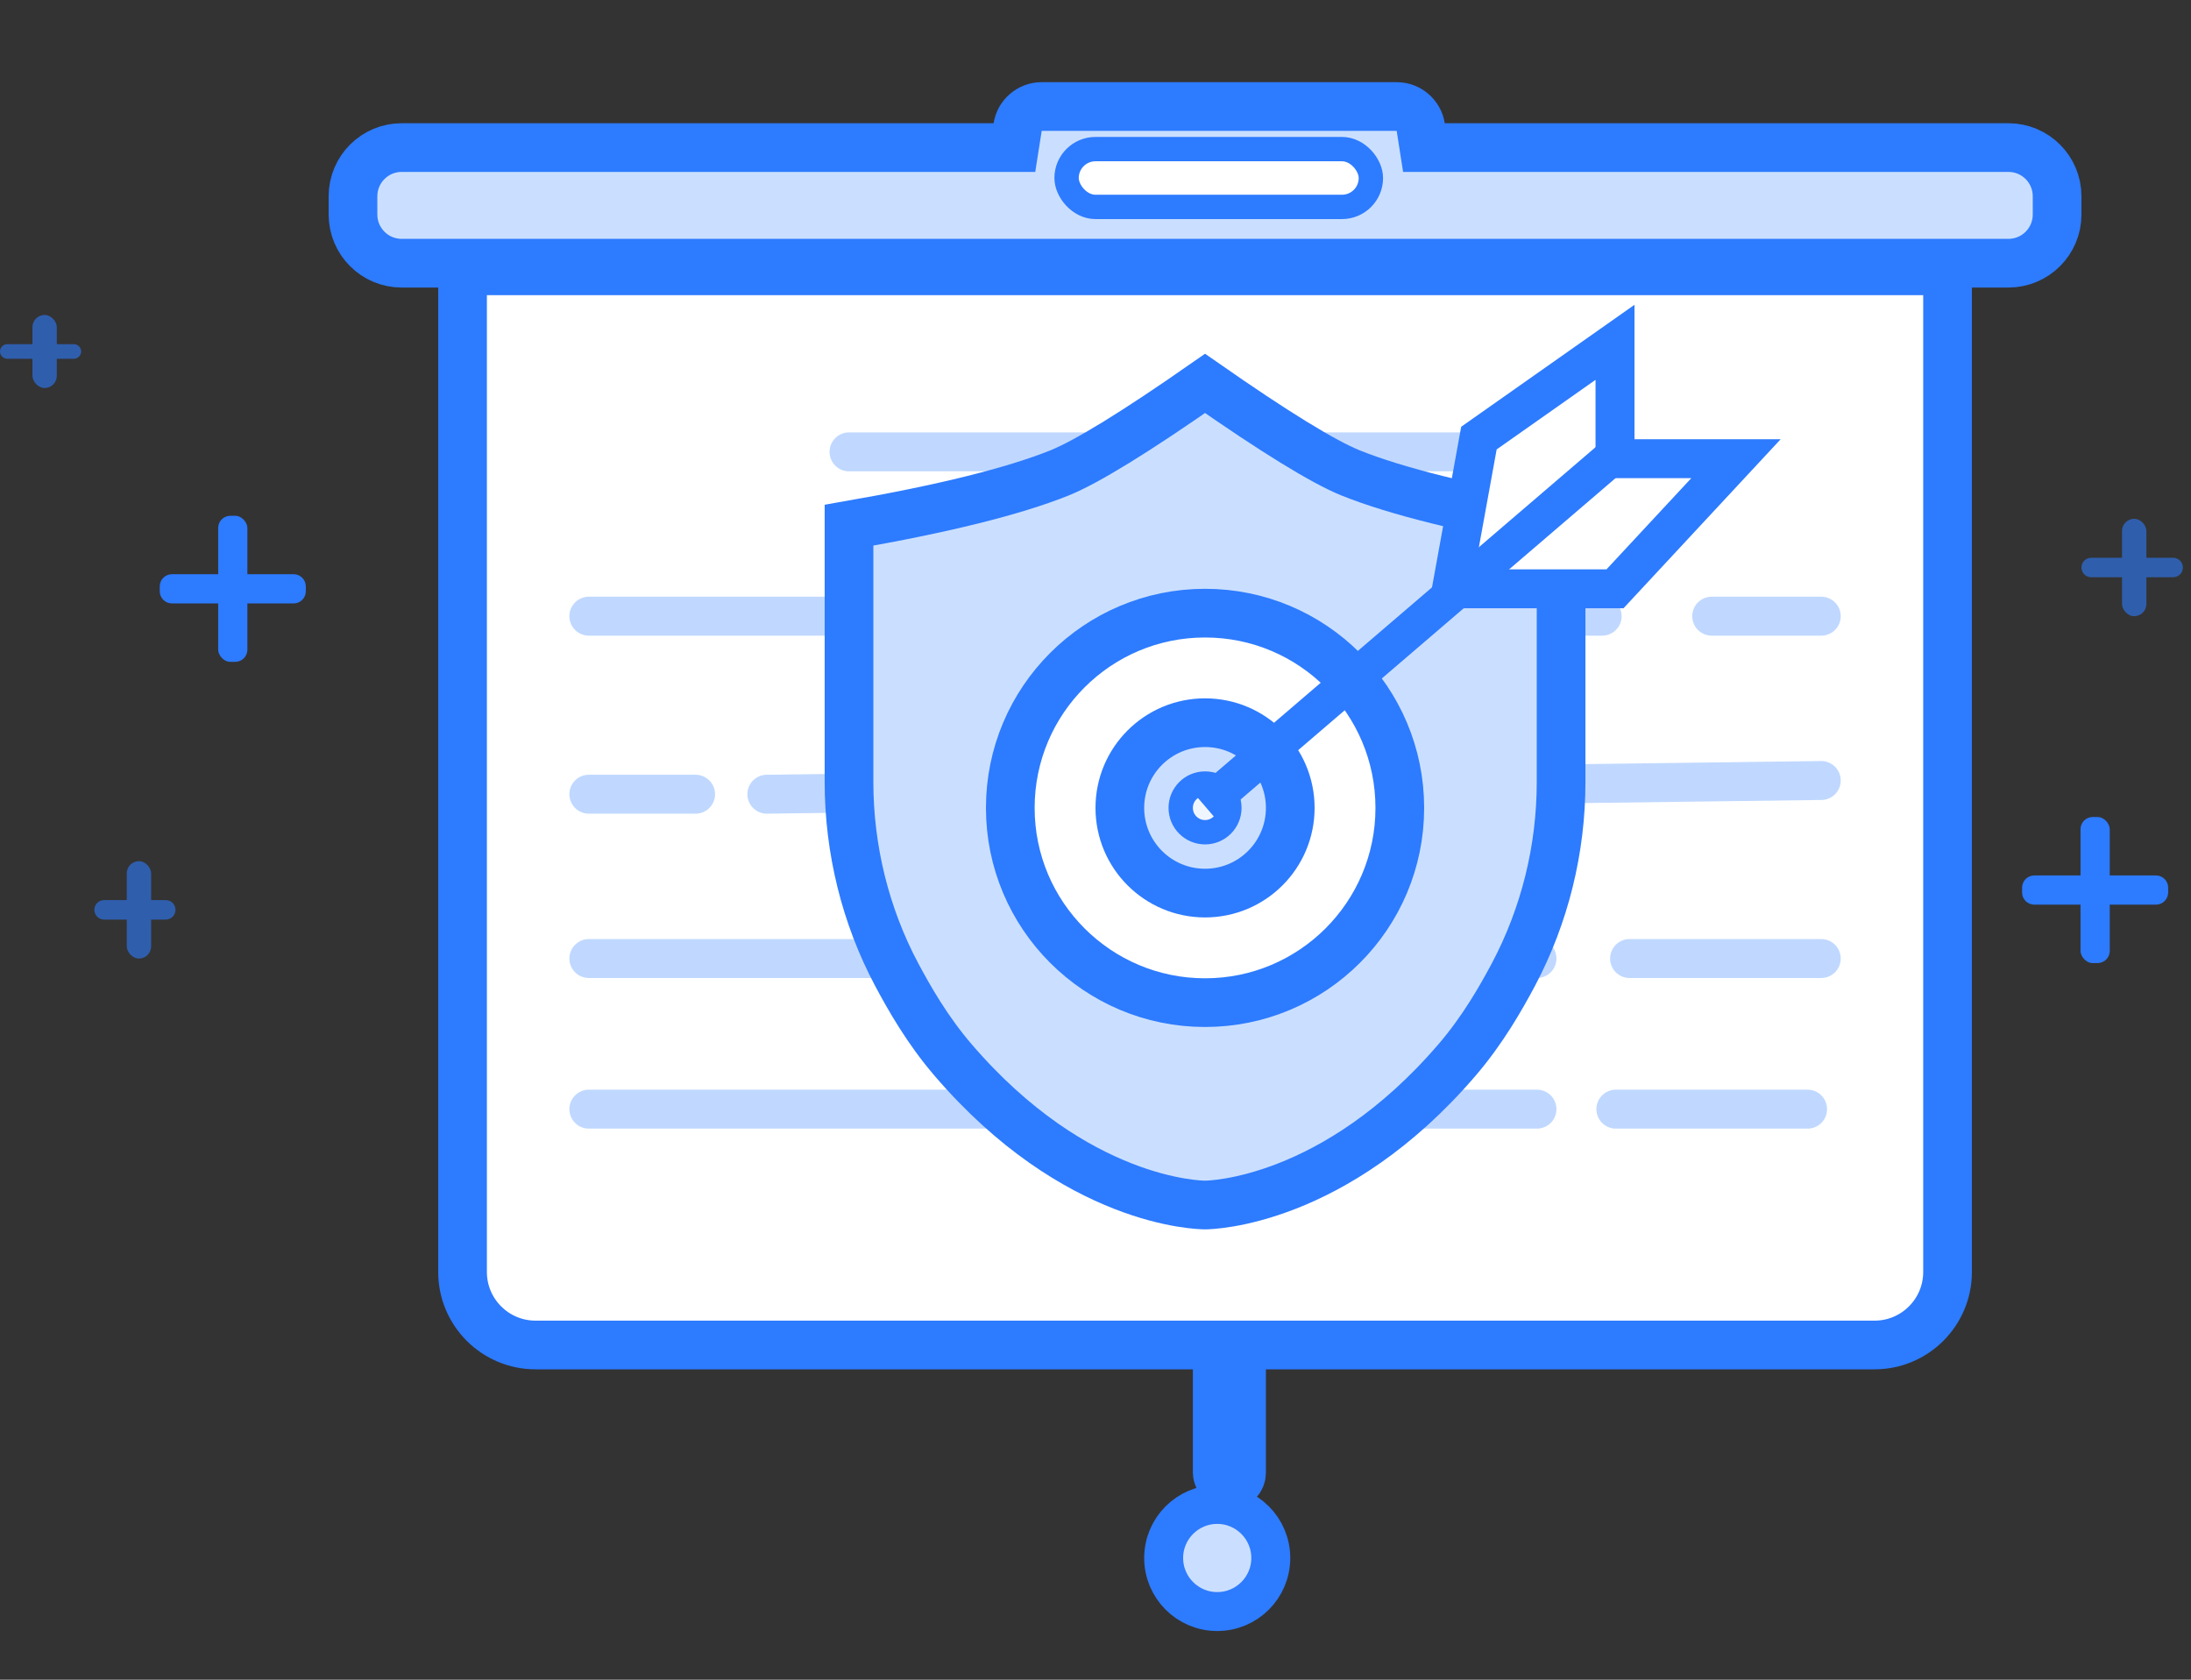<?xml version="1.0" encoding="UTF-8"?>
<svg width="90px" height="69px" viewBox="0 0 90 69" version="1.1" xmlns="http://www.w3.org/2000/svg" xmlns:xlink="http://www.w3.org/1999/xlink">
    <rect x="0" y="0" width="90" height="69" fill="#333333" stroke="none"/>
    <!-- Generator: Sketch 59.1 (86144) - https://sketch.com -->
    <title>icon_fwnr_2</title>
    <desc>Created with Sketch.</desc>
    <g id="页面-1" stroke="none" stroke-width="1" fill="none" fill-rule="evenodd">
        <g id="品牌类" transform="translate(-771, -1899)">
            <g id="专心服务" transform="translate(361, 1728)">
                <g id="服务内容备份" transform="translate(30, 120)">
                    <g id="icon_fwnr_2" transform="translate(380, 51)">
                        <rect id="矩形" stroke="#2D7BFF" stroke-width="2" fill="#FFFFFF" x="50" y="54" width="1" height="7" rx="0.5"></rect>
                        <path d="M19,11.125 L19,52.25 C19,53.907 20.343,55.25 22,55.25 L77,55.25 C78.657,55.25 80,53.907 80,52.25 L80,11.125 L19,11.125 Z" id="矩形" stroke="#2D7BFF" stroke-width="2" fill="#FFFFFF"></path>
                        <path d="M31.5,32.625 L74.812,32.062 M24.188,25.312 L65.812,25.312 M70.312,25.312 L74.812,25.312 M34.875,18.562 L65.812,18.562 M24.188,32.625 L28.572,32.625 M24.188,39.375 L63.134,39.375 M66.938,39.375 L74.812,39.375 M63.134,45.562 L24.188,45.562 M74.25,45.562 L66.375,45.562" id="形状结合" stroke="#2D7BFF" stroke-width="1.6" opacity="0.3" stroke-linecap="round" stroke-linejoin="round"></path>
                        <circle id="椭圆形" stroke="#2D7BFF" stroke-width="1.6" fill="#CADFFF" cx="50" cy="64" r="2.2"></circle>
                        <path d="M57.371,4.375 L42.79,4.375 C42.296,4.375 41.878,4.736 41.803,5.217 L41.67,6.062 L16.5,6.062 C15.395,6.062 14.5,6.958 14.5,8.062 L14.5,8.812 C14.5,9.917 15.395,10.812 16.5,10.812 L82.5,10.812 C83.605,10.812 84.5,9.917 84.5,8.812 L84.5,8.062 C84.5,6.958 83.605,6.062 82.5,6.062 L58.491,6.062 L58.359,5.217 C58.283,4.736 57.865,4.375 57.371,4.375 Z" id="形状结合" stroke="#2D7BFF" stroke-width="2" fill="#CADFFF"></path>
                        <rect id="矩形" stroke="#2D7BFF" fill="#FFFFFF" x="43.812" y="6.125" width="12.5" height="2.375" rx="1.188"></rect>
                        <path d="M55.481,19.428 C54.357,18.973 52.364,17.747 49.5,15.75 C46.637,17.747 44.643,18.973 43.519,19.428 C41.632,20.184 38.75,20.9 34.875,21.575 L34.875,32.12 C34.875,34.89 35.551,37.624 36.83,40.028 C37.357,41.018 38.096,42.311 39.137,43.527 C44.194,49.432 49.286,49.5 49.504,49.5 C49.719,49.499 54.826,49.408 59.863,43.527 C60.904,42.311 61.642,41.018 62.17,40.028 C63.455,37.6 64.127,34.882 64.125,32.12 L64.125,21.575 C60.25,20.9 57.369,20.184 55.481,19.428 Z" id="路径" stroke="#2D7BFF" stroke-width="2" fill="#CADFFF"></path>
                        <g id="选中" transform="translate(34.875, 14.062)" stroke="#2D7BFF">
                            <circle id="椭圆形" stroke-width="2" fill="#FFFFFF" cx="14.625" cy="19.125" r="8"></circle>
                            <circle id="椭圆形" stroke-width="2" fill="#CADFFF" transform="translate(14.625, 19.125) scale(-1, 1) translate(-14.625, -19.125) " cx="14.625" cy="19.125" r="3.5"></circle>
                            <circle id="椭圆形" fill="#F0F6FF" transform="translate(14.625, 19.125) scale(-1, 1) translate(-14.625, -19.125) " cx="14.625" cy="19.125" r="1"></circle>
                            <polygon id="路径-5" stroke-width="1.6" fill="#FFFFFF" points="31.465 0 31.465 4.78 36.434 4.78 31.465 10.125 24.75 10.125 25.875 3.934"></polygon>
                            <line x1="30.938" y1="5.062" x2="15.188" y2="18.562" id="直线-5" stroke-width="1.5" stroke-linecap="square"></line>
                        </g>
                        <g id="十字" transform="translate(83.062, 33.562)" fill="#2D7BFF">
                            <rect id="矩形" x="2.4" y="0" width="1.2" height="6" rx="0.5"></rect>
                            <path d="M2.9,0 L3.1,0 C3.376,-5.07265313e-17 3.6,0.224 3.6,0.5 L3.6,5.5 C3.6,5.776 3.376,6 3.1,6 L2.9,6 C2.624,6 2.4,5.776 2.4,5.5 L2.4,0.5 C2.4,0.224 2.624,5.07265313e-17 2.9,0 Z" id="矩形" transform="translate(3, 3) rotate(90) translate(-3, -3) "></path>
                        </g>
                        <g id="十字" transform="translate(6.562, 21.188)" fill="#2D7BFF">
                            <rect id="矩形" x="2.4" y="0" width="1.2" height="6" rx="0.5"></rect>
                            <path d="M2.9,0 L3.1,0 C3.376,-5.07265313e-17 3.6,0.224 3.6,0.5 L3.6,5.5 C3.6,5.776 3.376,6 3.1,6 L2.9,6 C2.624,6 2.4,5.776 2.4,5.5 L2.4,0.5 C2.4,0.224 2.624,5.07265313e-17 2.9,0 Z" id="矩形" transform="translate(3, 3) rotate(90) translate(-3, -3) "></path>
                        </g>
                        <g id="十字" opacity="0.6" transform="translate(0, 12.938)" fill="#2D7BFF">
                            <rect id="矩形" x="1.333" y="0" width="1" height="3" rx="0.5"></rect>
                            <path d="M1.667,-0.167 C1.832,-0.167 1.967,-0.032 1.967,0.133 L1.967,2.867 C1.967,3.032 1.832,3.167 1.667,3.167 C1.501,3.167 1.367,3.032 1.367,2.867 L1.367,0.133 C1.367,-0.032 1.501,-0.167 1.667,-0.167 Z" id="矩形" transform="translate(1.667, 1.5) rotate(90) translate(-1.667, -1.5) "></path>
                        </g>
                        <g id="十字" opacity="0.6" transform="translate(3.875, 35.375)" fill="#2D7BFF">
                            <rect id="矩形" x="1.333" y="0" width="1" height="4" rx="0.5"></rect>
                            <path d="M1.667,0.333 C1.888,0.333 2.067,0.512 2.067,0.733 L2.067,3.267 C2.067,3.488 1.888,3.667 1.667,3.667 C1.446,3.667 1.267,3.488 1.267,3.267 L1.267,0.733 C1.267,0.512 1.446,0.333 1.667,0.333 Z" id="矩形" transform="translate(1.667, 2) rotate(90) translate(-1.667, -2) "></path>
                        </g>
                        <g id="十字" opacity="0.6" transform="translate(85.5, 21.312)" fill="#2D7BFF">
                            <rect id="矩形" x="1.667" y="0" width="1" height="4" rx="0.5"></rect>
                            <path d="M2.083,-0.083 C2.304,-0.083 2.483,0.096 2.483,0.317 L2.483,3.683 C2.483,3.904 2.304,4.083 2.083,4.083 C1.862,4.083 1.683,3.904 1.683,3.683 L1.683,0.317 C1.683,0.096 1.862,-0.083 2.083,-0.083 Z" id="矩形" transform="translate(2.083, 2) rotate(90) translate(-2.083, -2) "></path>
                        </g>
                    </g>
                </g>
            </g>
        </g>
    </g>
</svg>